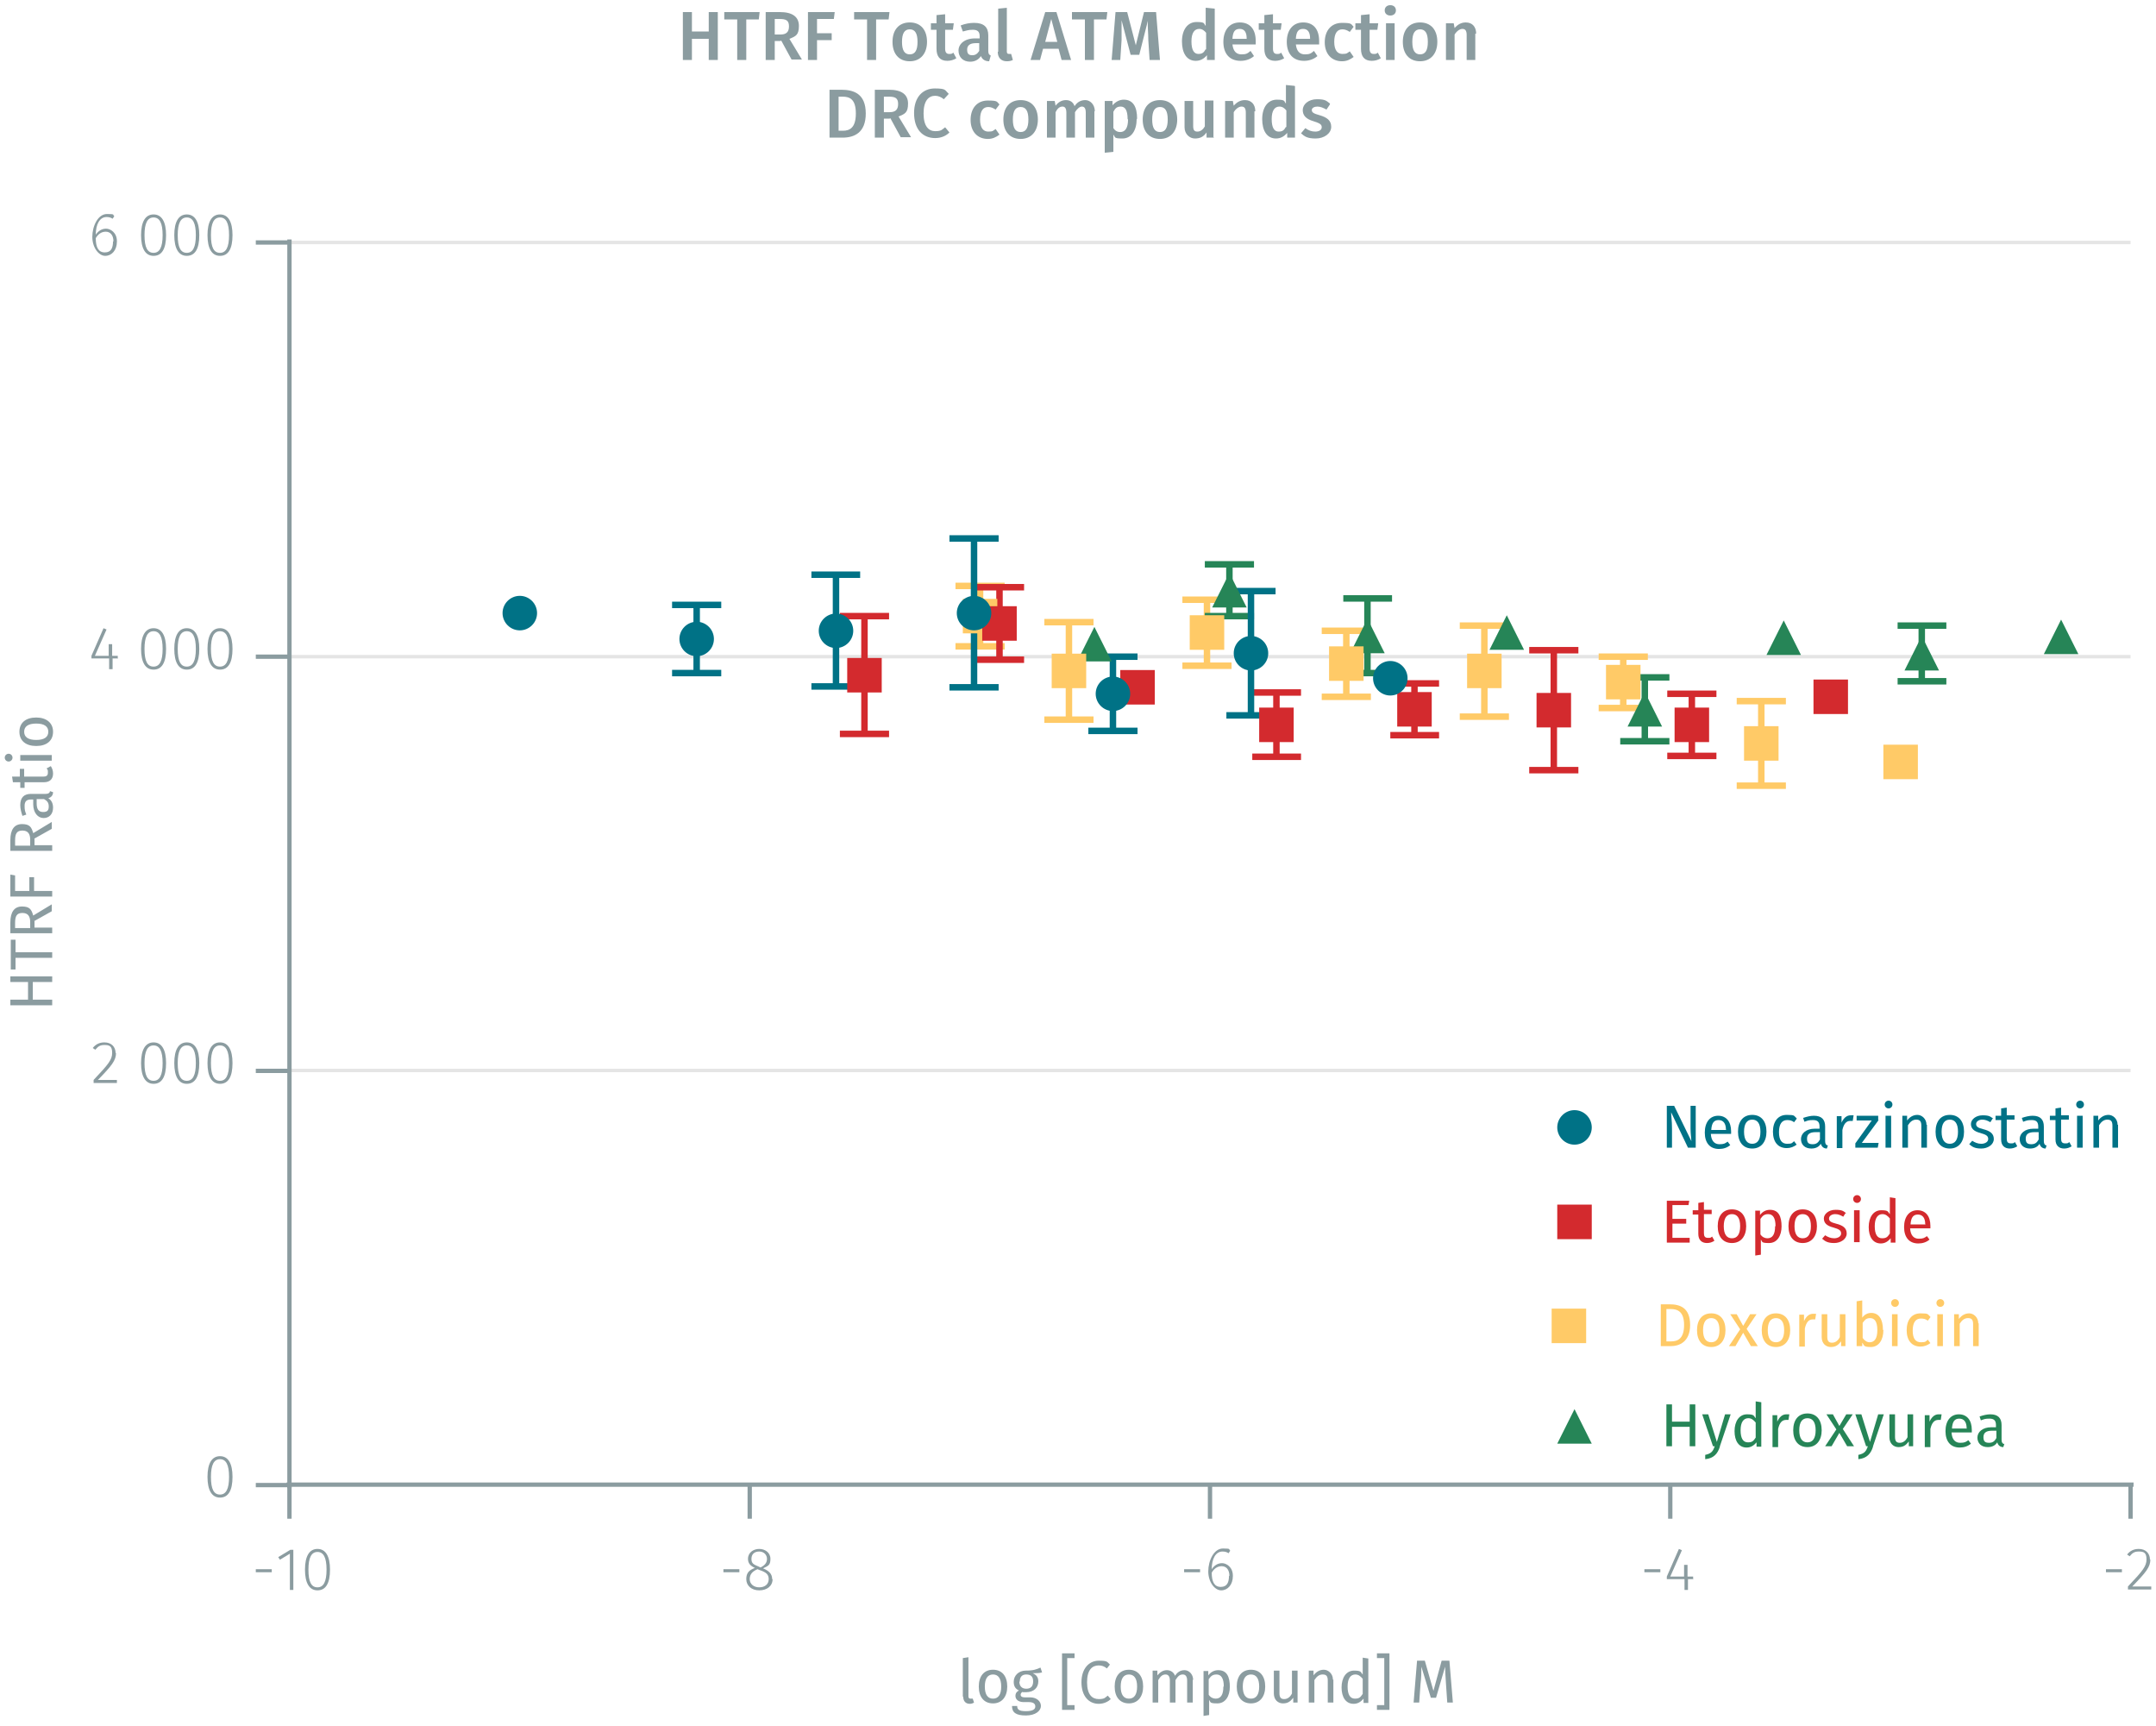<?xml version="1.0" encoding="UTF-8"?><svg id="Calque_1" xmlns="http://www.w3.org/2000/svg" xmlns:xlink="http://www.w3.org/1999/xlink" viewBox="0 0 499.8 400"><defs><symbol id="_-deep-blue-circle" viewBox="0 0 8 8"><path d="M8,4c0,2.2-1.8,4-4,4S0,6.2,0,4,1.8,0,4,0s4,1.8,4,4" fill="#007286" fill-rule="evenodd"/></symbol><symbol id="_0-dark-green-triangle" viewBox="0 0 8 8"><polyline points="4 0 8 8 0 8" fill="#268557" fill-rule="evenodd"/></symbol><symbol id="_-yellow-square" viewBox="0 0 8 8"><polyline points="0 0 0 8 8 8 8 0 0 0" fill="#ffca67" fill-rule="evenodd"/></symbol><symbol id="_-dark-red-square" viewBox="0 0 8 8"><polyline points="0 0 0 8 8 8 8 0 0 0" fill="#d32a2e" fill-rule="evenodd"/></symbol></defs><line x1="67.1" y1="248.1" x2="493.9" y2="248.1" fill="none" stroke="#e5e5e5" stroke-miterlimit="10" stroke-width=".8"/><line x1="67.1" y1="152.2" x2="493.9" y2="152.2" fill="none" stroke="#e5e5e5" stroke-miterlimit="10" stroke-width=".8"/><line x1="67.1" y1="56.2" x2="493.9" y2="56.2" fill="none" stroke="#e5e5e5" stroke-miterlimit="10" stroke-width=".8"/><g><path d="M59.3,363.7h3.7v.7h-3.7v-.7Z" fill="#8b9ca0"/><path d="M68,368.5h-.8v-8.4l-2.3,1.4-.4-.6,2.8-1.7h.7v9.3Z" fill="#8b9ca0"/><path d="M76.5,363.8c0,3.2-1,4.8-2.9,4.8s-2.9-1.7-2.9-4.8,1-4.8,2.9-4.8,2.9,1.7,2.9,4.8Zm-5,0c0,2.9,.7,4.1,2.1,4.1s2.1-1.3,2.1-4.1-.7-4.1-2.1-4.1-2.1,1.3-2.1,4.1Z" fill="#8b9ca0"/></g><g><path d="M167.7,363.7h3.7v.7h-3.7v-.7Z" fill="#8b9ca0"/><path d="M179.1,366c0,1.6-1.3,2.6-3.1,2.6s-3-1.1-3-2.6,.7-2.1,2-2.6c-1.1-.5-1.6-1.1-1.6-2.1,0-1.5,1.3-2.3,2.6-2.3s2.6,.8,2.6,2.3-.5,1.6-1.7,2.2c1.4,.6,2.1,1.3,2.1,2.5Zm-.9,0c0-1.1-.6-1.6-2.1-2.1l-.5-.2c-1.2,.5-1.8,1.2-1.8,2.3s.9,1.9,2.2,1.9,2.2-.7,2.2-1.9Zm-2.3-2.9l.4,.2c1-.5,1.5-1.1,1.5-2s-.7-1.7-1.8-1.7-1.8,.6-1.8,1.7,.5,1.3,1.7,1.8Z" fill="#8b9ca0"/></g><g><path d="M274.5,363.7h3.7v.7h-3.7v-.7Z" fill="#8b9ca0"/><path d="M285.8,365.3c0,2-1.2,3.3-2.7,3.3s-3-1.9-3-4.4,1.3-5.3,3.4-5.3,1.2,.2,1.7,.5l-.4,.6c-.4-.3-.9-.4-1.4-.4-1.6,0-2.5,1.7-2.5,4.1,.6-.9,1.4-1.4,2.4-1.4s2.5,.9,2.5,2.9Zm-.8,0c0-1.6-.8-2.3-1.8-2.3s-1.8,.6-2.3,1.5c0,2.1,.6,3.3,2.1,3.3s1.9-1.1,1.9-2.6Z" fill="#8b9ca0"/></g><g><path d="M381.2,363.7h3.7v.7h-3.7v-.7Z" fill="#8b9ca0"/><path d="M392.6,366h-1.3v2.5h-.8v-2.5h-4.1v-.6l2.8-6.4,.7,.3-2.7,6.1h3.2v-2.7h.8v2.7h1.3v.7Z" fill="#8b9ca0"/></g><g><path d="M488.2,363.7h3.7v.7h-3.7v-.7Z" fill="#8b9ca0"/><path d="M498.5,361.4c0,1.8-1,3-4.2,6.3h4.4v.7h-5.4v-.7c3.5-3.7,4.3-4.7,4.3-6.3s-.7-1.8-1.8-1.8-1.5,.4-2.1,1.1l-.6-.4c.7-.9,1.6-1.3,2.7-1.3,1.6,0,2.6,1,2.6,2.5Z" fill="#8b9ca0"/></g><path d="M493.9,344.1v7.9m-106.7-7.9v7.9m-106.7-7.9v7.9m-106.7-7.9v7.9m-106.7-7.9v7.9m-.7-7.9H494.6" fill="none" stroke="#8b9ca0" stroke-miterlimit="10"/><path d="M53.9,342.3c0,3.2-1,4.8-2.9,4.8s-2.9-1.7-2.9-4.8,1-4.8,2.9-4.8,2.9,1.7,2.9,4.8Zm-5,0c0,2.9,.7,4.1,2.1,4.1s2.1-1.3,2.1-4.1-.7-4.1-2.1-4.1-2.1,1.3-2.1,4.1Z" fill="#8b9ca0"/><g><path d="M26.9,244c0,1.8-1,3-4.2,6.3h4.4v.7h-5.4v-.7c3.5-3.7,4.3-4.7,4.3-6.3s-.7-1.8-1.8-1.8-1.5,.4-2.1,1.1l-.6-.4c.7-.9,1.6-1.3,2.7-1.3,1.6,0,2.6,1,2.6,2.5Z" fill="#8b9ca0"/><path d="M38.5,246.4c0,3.2-1,4.8-2.9,4.8s-2.9-1.7-2.9-4.8,1-4.8,2.9-4.8,2.9,1.7,2.9,4.8Zm-5,0c0,2.9,.7,4.1,2.1,4.1s2.1-1.3,2.1-4.1-.7-4.1-2.1-4.1-2.1,1.3-2.1,4.1Z" fill="#8b9ca0"/><path d="M46.2,246.4c0,3.2-1,4.8-2.9,4.8s-2.9-1.7-2.9-4.8,1-4.8,2.9-4.8,2.9,1.7,2.9,4.8Zm-5,0c0,2.9,.7,4.1,2.1,4.1s2.1-1.3,2.1-4.1-.7-4.1-2.1-4.1-2.1,1.3-2.1,4.1Z" fill="#8b9ca0"/><path d="M53.9,246.4c0,3.2-1,4.8-2.9,4.8s-2.9-1.7-2.9-4.8,1-4.8,2.9-4.8,2.9,1.7,2.9,4.8Zm-5,0c0,2.9,.7,4.1,2.1,4.1s2.1-1.3,2.1-4.1-.7-4.1-2.1-4.1-2.1,1.3-2.1,4.1Z" fill="#8b9ca0"/></g><g><path d="M27.4,152.6h-1.3v2.5h-.8v-2.5h-4.1v-.6l2.8-6.4,.7,.3-2.7,6.1h3.2v-2.7h.8v2.7h1.3v.7Z" fill="#8b9ca0"/><path d="M38.5,150.4c0,3.2-1,4.8-2.9,4.8s-2.9-1.7-2.9-4.8,1-4.8,2.9-4.8,2.9,1.7,2.9,4.8Zm-5,0c0,2.9,.7,4.1,2.1,4.1s2.1-1.3,2.1-4.1-.7-4.1-2.1-4.1-2.1,1.3-2.1,4.1Z" fill="#8b9ca0"/><path d="M46.2,150.4c0,3.2-1,4.8-2.9,4.8s-2.9-1.7-2.9-4.8,1-4.8,2.9-4.8,2.9,1.7,2.9,4.8Zm-5,0c0,2.9,.7,4.1,2.1,4.1s2.1-1.3,2.1-4.1-.7-4.1-2.1-4.1-2.1,1.3-2.1,4.1Z" fill="#8b9ca0"/><path d="M53.9,150.4c0,3.2-1,4.8-2.9,4.8s-2.9-1.7-2.9-4.8,1-4.8,2.9-4.8,2.9,1.7,2.9,4.8Zm-5,0c0,2.9,.7,4.1,2.1,4.1s2.1-1.3,2.1-4.1-.7-4.1-2.1-4.1-2.1,1.3-2.1,4.1Z" fill="#8b9ca0"/></g><g><path d="M27.1,56c0,2-1.2,3.3-2.7,3.3s-3-1.9-3-4.4,1.3-5.3,3.4-5.3,1.2,.2,1.7,.5l-.4,.6c-.4-.3-.9-.4-1.4-.4-1.6,0-2.5,1.7-2.5,4.1,.6-.9,1.4-1.4,2.4-1.4s2.5,.9,2.5,2.9Zm-.8,0c0-1.6-.8-2.3-1.8-2.3s-1.8,.6-2.3,1.5c0,2.1,.6,3.3,2.1,3.3s1.9-1.1,1.9-2.6Z" fill="#8b9ca0"/><path d="M38.5,54.5c0,3.2-1,4.8-2.9,4.8s-2.9-1.7-2.9-4.8,1-4.8,2.9-4.8,2.9,1.7,2.9,4.8Zm-5,0c0,2.9,.7,4.1,2.1,4.1s2.1-1.3,2.1-4.1-.7-4.1-2.1-4.1-2.1,1.3-2.1,4.1Z" fill="#8b9ca0"/><path d="M46.2,54.5c0,3.2-1,4.8-2.9,4.8s-2.9-1.7-2.9-4.8,1-4.8,2.9-4.8,2.9,1.7,2.9,4.8Zm-5,0c0,2.9,.7,4.1,2.1,4.1s2.1-1.3,2.1-4.1-.7-4.1-2.1-4.1-2.1,1.3-2.1,4.1Z" fill="#8b9ca0"/><path d="M53.9,54.5c0,3.2-1,4.8-2.9,4.8s-2.9-1.7-2.9-4.8,1-4.8,2.9-4.8,2.9,1.7,2.9,4.8Zm-5,0c0,2.9,.7,4.1,2.1,4.1s2.1-1.3,2.1-4.1-.7-4.1-2.1-4.1-2.1,1.3-2.1,4.1Z" fill="#8b9ca0"/></g><path d="M67.1,56.2h-7.8m7.8,96h-7.8m7.8,96h-7.8m7.8,96h-7.8m7.8,.7V55.5" fill="none" stroke="#8b9ca0" stroke-miterlimit="10"/><line x1="227.2" y1="135.8" x2="227.2" y2="142.8" fill="none" stroke="#ffca67" stroke-miterlimit="10" stroke-width="1.5"/><line x1="227.2" y1="142.8" x2="227.2" y2="149.8" fill="none" stroke="#ffca67" stroke-miterlimit="10" stroke-width="1.5"/><line x1="221.5" y1="135.8" x2="232.9" y2="135.8" fill="none" stroke="#ffca67" stroke-miterlimit="10" stroke-width="1.5"/><line x1="221.5" y1="149.8" x2="232.9" y2="149.8" fill="none" stroke="#ffca67" stroke-miterlimit="10" stroke-width="1.5"/><line x1="247.8" y1="144.2" x2="247.8" y2="155.5" fill="none" stroke="#ffca67" stroke-miterlimit="10" stroke-width="1.5"/><line x1="247.8" y1="155.5" x2="247.8" y2="166.8" fill="none" stroke="#ffca67" stroke-miterlimit="10" stroke-width="1.5"/><line x1="242.1" y1="144.2" x2="253.5" y2="144.2" fill="none" stroke="#ffca67" stroke-miterlimit="10" stroke-width="1.5"/><line x1="242.1" y1="166.8" x2="253.5" y2="166.8" fill="none" stroke="#ffca67" stroke-miterlimit="10" stroke-width="1.5"/><line x1="279.8" y1="139" x2="279.8" y2="146.6" fill="none" stroke="#ffca67" stroke-miterlimit="10" stroke-width="1.5"/><line x1="279.8" y1="146.6" x2="279.8" y2="154.3" fill="none" stroke="#ffca67" stroke-miterlimit="10" stroke-width="1.5"/><line x1="274.1" y1="139" x2="285.5" y2="139" fill="none" stroke="#ffca67" stroke-miterlimit="10" stroke-width="1.5"/><line x1="274.1" y1="154.3" x2="285.5" y2="154.3" fill="none" stroke="#ffca67" stroke-miterlimit="10" stroke-width="1.5"/><line x1="312.1" y1="146.2" x2="312.1" y2="153.8" fill="none" stroke="#ffca67" stroke-miterlimit="10" stroke-width="1.5"/><line x1="312.1" y1="153.8" x2="312.1" y2="161.5" fill="none" stroke="#ffca67" stroke-miterlimit="10" stroke-width="1.5"/><line x1="306.4" y1="146.2" x2="317.8" y2="146.2" fill="none" stroke="#ffca67" stroke-miterlimit="10" stroke-width="1.5"/><line x1="306.4" y1="161.5" x2="317.8" y2="161.5" fill="none" stroke="#ffca67" stroke-miterlimit="10" stroke-width="1.5"/><line x1="344.1" y1="145" x2="344.1" y2="155.5" fill="none" stroke="#ffca67" stroke-miterlimit="10" stroke-width="1.5"/><line x1="344.1" y1="155.5" x2="344.1" y2="166.1" fill="none" stroke="#ffca67" stroke-miterlimit="10" stroke-width="1.5"/><line x1="338.4" y1="145" x2="349.8" y2="145" fill="none" stroke="#ffca67" stroke-miterlimit="10" stroke-width="1.5"/><line x1="338.4" y1="166.1" x2="349.8" y2="166.1" fill="none" stroke="#ffca67" stroke-miterlimit="10" stroke-width="1.5"/><line x1="376.3" y1="152.2" x2="376.3" y2="158.1" fill="none" stroke="#ffca67" stroke-miterlimit="10" stroke-width="1.5"/><line x1="376.3" y1="158.1" x2="376.3" y2="164.1" fill="none" stroke="#ffca67" stroke-miterlimit="10" stroke-width="1.5"/><line x1="370.6" y1="152.2" x2="382" y2="152.2" fill="none" stroke="#ffca67" stroke-miterlimit="10" stroke-width="1.5"/><line x1="370.6" y1="164.1" x2="382" y2="164.1" fill="none" stroke="#ffca67" stroke-miterlimit="10" stroke-width="1.5"/><line x1="408.3" y1="162.5" x2="408.3" y2="172.3" fill="none" stroke="#ffca67" stroke-miterlimit="10" stroke-width="1.5"/><line x1="408.3" y1="172.3" x2="408.3" y2="182.1" fill="none" stroke="#ffca67" stroke-miterlimit="10" stroke-width="1.5"/><line x1="402.6" y1="162.5" x2="414" y2="162.5" fill="none" stroke="#ffca67" stroke-miterlimit="10" stroke-width="1.5"/><line x1="402.6" y1="182.1" x2="414" y2="182.1" fill="none" stroke="#ffca67" stroke-miterlimit="10" stroke-width="1.5"/><line x1="285" y1="130.8" x2="285" y2="136.8" fill="none" stroke="#268557" stroke-miterlimit="10" stroke-width="1.5"/><line x1="285" y1="136.8" x2="285" y2="142.8" fill="none" stroke="#268557" stroke-miterlimit="10" stroke-width="1.5"/><line x1="279.3" y1="130.8" x2="290.7" y2="130.8" fill="none" stroke="#268557" stroke-miterlimit="10" stroke-width="1.5"/><line x1="279.3" y1="142.8" x2="290.7" y2="142.8" fill="none" stroke="#268557" stroke-miterlimit="10" stroke-width="1.5"/><line x1="317" y1="138.7" x2="317" y2="147.4" fill="none" stroke="#268557" stroke-miterlimit="10" stroke-width="1.5"/><line x1="317" y1="147.4" x2="317" y2="156" fill="none" stroke="#268557" stroke-miterlimit="10" stroke-width="1.5"/><line x1="311.4" y1="138.7" x2="322.7" y2="138.7" fill="none" stroke="#268557" stroke-miterlimit="10" stroke-width="1.5"/><line x1="311.4" y1="156" x2="322.7" y2="156" fill="none" stroke="#268557" stroke-miterlimit="10" stroke-width="1.5"/><line x1="381.3" y1="157" x2="381.3" y2="164.4" fill="none" stroke="#268557" stroke-miterlimit="10" stroke-width="1.5"/><line x1="381.3" y1="164.4" x2="381.3" y2="171.8" fill="none" stroke="#268557" stroke-miterlimit="10" stroke-width="1.5"/><line x1="375.6" y1="157" x2="387" y2="157" fill="none" stroke="#268557" stroke-miterlimit="10" stroke-width="1.5"/><line x1="375.6" y1="171.8" x2="387" y2="171.8" fill="none" stroke="#268557" stroke-miterlimit="10" stroke-width="1.5"/><line x1="445.5" y1="145" x2="445.5" y2="151.4" fill="none" stroke="#268557" stroke-miterlimit="10" stroke-width="1.5"/><line x1="445.5" y1="151.4" x2="445.5" y2="157.9" fill="none" stroke="#268557" stroke-miterlimit="10" stroke-width="1.5"/><line x1="439.9" y1="145" x2="451.2" y2="145" fill="none" stroke="#268557" stroke-miterlimit="10" stroke-width="1.5"/><line x1="439.9" y1="157.9" x2="451.2" y2="157.9" fill="none" stroke="#268557" stroke-miterlimit="10" stroke-width="1.5"/><line x1="200.4" y1="142.8" x2="200.4" y2="156.5" fill="none" stroke="#d32a2e" stroke-miterlimit="10" stroke-width="1.5"/><line x1="200.4" y1="156.5" x2="200.4" y2="170.1" fill="none" stroke="#d32a2e" stroke-miterlimit="10" stroke-width="1.5"/><line x1="194.7" y1="142.8" x2="206.1" y2="142.8" fill="none" stroke="#d32a2e" stroke-miterlimit="10" stroke-width="1.5"/><line x1="194.7" y1="170.1" x2="206.1" y2="170.1" fill="none" stroke="#d32a2e" stroke-miterlimit="10" stroke-width="1.5"/><line x1="231.7" y1="136.1" x2="231.7" y2="144.5" fill="none" stroke="#d32a2e" stroke-miterlimit="10" stroke-width="1.5"/><line x1="231.7" y1="144.5" x2="231.7" y2="152.9" fill="none" stroke="#d32a2e" stroke-miterlimit="10" stroke-width="1.5"/><line x1="226" y1="136.1" x2="237.4" y2="136.1" fill="none" stroke="#d32a2e" stroke-miterlimit="10" stroke-width="1.5"/><line x1="226" y1="152.9" x2="237.4" y2="152.9" fill="none" stroke="#d32a2e" stroke-miterlimit="10" stroke-width="1.5"/><line x1="295.9" y1="160.5" x2="295.9" y2="168" fill="none" stroke="#d32a2e" stroke-miterlimit="10" stroke-width="1.5"/><line x1="295.9" y1="168" x2="295.9" y2="175.4" fill="none" stroke="#d32a2e" stroke-miterlimit="10" stroke-width="1.5"/><line x1="290.3" y1="160.5" x2="301.6" y2="160.5" fill="none" stroke="#d32a2e" stroke-miterlimit="10" stroke-width="1.5"/><line x1="290.3" y1="175.4" x2="301.6" y2="175.4" fill="none" stroke="#d32a2e" stroke-miterlimit="10" stroke-width="1.5"/><line x1="327.9" y1="158.4" x2="327.9" y2="164.4" fill="none" stroke="#d32a2e" stroke-miterlimit="10" stroke-width="1.5"/><line x1="327.9" y1="164.4" x2="327.9" y2="170.4" fill="none" stroke="#d32a2e" stroke-miterlimit="10" stroke-width="1.5"/><line x1="322.3" y1="158.4" x2="333.6" y2="158.4" fill="none" stroke="#d32a2e" stroke-miterlimit="10" stroke-width="1.5"/><line x1="322.3" y1="170.4" x2="333.6" y2="170.4" fill="none" stroke="#d32a2e" stroke-miterlimit="10" stroke-width="1.5"/><line x1="360.2" y1="150.7" x2="360.2" y2="164.6" fill="none" stroke="#d32a2e" stroke-miterlimit="10" stroke-width="1.5"/><line x1="360.2" y1="164.6" x2="360.2" y2="178.5" fill="none" stroke="#d32a2e" stroke-miterlimit="10" stroke-width="1.5"/><line x1="354.5" y1="150.7" x2="365.9" y2="150.7" fill="none" stroke="#d32a2e" stroke-miterlimit="10" stroke-width="1.5"/><line x1="354.5" y1="178.5" x2="365.9" y2="178.5" fill="none" stroke="#d32a2e" stroke-miterlimit="10" stroke-width="1.5"/><line x1="392.2" y1="160.8" x2="392.2" y2="168" fill="none" stroke="#d32a2e" stroke-miterlimit="10" stroke-width="1.5"/><line x1="392.2" y1="168" x2="392.2" y2="175.2" fill="none" stroke="#d32a2e" stroke-miterlimit="10" stroke-width="1.5"/><line x1="386.5" y1="160.8" x2="397.9" y2="160.8" fill="none" stroke="#d32a2e" stroke-miterlimit="10" stroke-width="1.5"/><line x1="386.5" y1="175.2" x2="397.9" y2="175.2" fill="none" stroke="#d32a2e" stroke-miterlimit="10" stroke-width="1.5"/><line x1="161.5" y1="140.2" x2="161.5" y2="148.1" fill="none" stroke="#007286" stroke-miterlimit="10" stroke-width="1.5"/><line x1="161.5" y1="148.1" x2="161.5" y2="156" fill="none" stroke="#007286" stroke-miterlimit="10" stroke-width="1.5"/><line x1="155.8" y1="140.2" x2="167.2" y2="140.2" fill="none" stroke="#007286" stroke-miterlimit="10" stroke-width="1.5"/><line x1="155.8" y1="156" x2="167.2" y2="156" fill="none" stroke="#007286" stroke-miterlimit="10" stroke-width="1.5"/><line x1="193.8" y1="133.2" x2="193.8" y2="146.2" fill="none" stroke="#007286" stroke-miterlimit="10" stroke-width="1.5"/><line x1="193.8" y1="146.2" x2="193.8" y2="159.1" fill="none" stroke="#007286" stroke-miterlimit="10" stroke-width="1.5"/><line x1="188.1" y1="133.2" x2="199.4" y2="133.2" fill="none" stroke="#007286" stroke-miterlimit="10" stroke-width="1.5"/><line x1="188.1" y1="159.1" x2="199.4" y2="159.1" fill="none" stroke="#007286" stroke-miterlimit="10" stroke-width="1.5"/><line x1="225.8" y1="124.8" x2="225.8" y2="142.1" fill="none" stroke="#007286" stroke-miterlimit="10" stroke-width="1.5"/><line x1="225.8" y1="142.1" x2="225.8" y2="159.3" fill="none" stroke="#007286" stroke-miterlimit="10" stroke-width="1.5"/><line x1="220.1" y1="124.8" x2="231.5" y2="124.8" fill="none" stroke="#007286" stroke-miterlimit="10" stroke-width="1.5"/><line x1="220.1" y1="159.3" x2="231.5" y2="159.3" fill="none" stroke="#007286" stroke-miterlimit="10" stroke-width="1.5"/><line x1="258" y1="152.2" x2="258" y2="160.8" fill="none" stroke="#007286" stroke-miterlimit="10" stroke-width="1.5"/><line x1="258" y1="160.8" x2="258" y2="169.4" fill="none" stroke="#007286" stroke-miterlimit="10" stroke-width="1.5"/><line x1="252.3" y1="152.2" x2="263.7" y2="152.2" fill="none" stroke="#007286" stroke-miterlimit="10" stroke-width="1.5"/><line x1="252.3" y1="169.4" x2="263.7" y2="169.4" fill="none" stroke="#007286" stroke-miterlimit="10" stroke-width="1.5"/><line x1="290" y1="137" x2="290" y2="151.4" fill="none" stroke="#007286" stroke-miterlimit="10" stroke-width="1.5"/><line x1="290" y1="151.4" x2="290" y2="165.8" fill="none" stroke="#007286" stroke-miterlimit="10" stroke-width="1.5"/><line x1="284.3" y1="137" x2="295.7" y2="137" fill="none" stroke="#007286" stroke-miterlimit="10" stroke-width="1.5"/><line x1="284.3" y1="165.8" x2="295.7" y2="165.8" fill="none" stroke="#007286" stroke-miterlimit="10" stroke-width="1.5"/><g><path d="M164.3,9h-3.9v4.9h-2.1V2.8h2.1V7.3h3.9V2.8h2.1V13.9h-2.1v-4.9Z" fill="#8b9ca0"/><path d="M175.9,4.5h-2.9V13.9h-2.1V4.5h-3v-1.7h8.2l-.2,1.7Z" fill="#8b9ca0"/><path d="M180.9,9.5h-1.3v4.4h-2.1V2.8h3.3c2.9,0,4.4,1.1,4.4,3.2s-.7,2.4-2.2,3l2.9,4.8h-2.4l-2.4-4.4Zm-1.3-1.5h1.3c1.3,0,2-.5,2-1.9s-.7-1.7-2.2-1.7h-1.1v3.6Z" fill="#8b9ca0"/><path d="M187.2,2.8h6.3l-.2,1.6h-3.9v3.3h3.4v1.6h-3.4v4.6h-2.1V2.8Z" fill="#8b9ca0"/><path d="M206,4.5h-2.9V13.9h-2.1V4.5h-3v-1.7h8.2l-.2,1.7Z" fill="#8b9ca0"/><path d="M214.9,9.7c0,2.7-1.5,4.5-4,4.5s-4-1.7-4-4.5,1.5-4.5,4-4.5,4,1.7,4,4.5Zm-5.8,0c0,2,.6,2.9,1.8,2.9s1.8-.9,1.8-2.9-.6-2.9-1.8-2.9-1.8,.9-1.8,2.9Z" fill="#8b9ca0"/><path d="M221.7,13.5c-.6,.4-1.4,.6-2.1,.6-1.7,0-2.5-1-2.5-2.8V6.9h-1.3v-1.5h1.3v-1.9l2-.2v2.1h2l-.2,1.5h-1.8v4.4c0,.8,.3,1.2,.9,1.2s.6,0,1-.3l.7,1.3Z" fill="#8b9ca0"/><path d="M229.7,12.8l-.4,1.4c-.9,0-1.6-.4-1.9-1.2-.6,.9-1.5,1.3-2.5,1.3-1.7,0-2.7-1.1-2.7-2.6s1.4-2.8,3.8-2.8h1.1v-.5c0-1.1-.5-1.5-1.6-1.5s-1.4,.2-2.3,.4l-.5-1.4c1-.4,2.1-.6,3.1-.6,2.3,0,3.3,1,3.3,2.9v3.6c0,.7,.2,.9,.6,1.1Zm-2.7-1.1v-1.7h-.8c-1.3,0-2,.5-2,1.5s.4,1.3,1.2,1.3,1.2-.4,1.6-1Z" fill="#8b9ca0"/><path d="M231.4,12V2l2-.2V11.9c0,.4,.1,.6,.5,.6s.3,0,.5,0l.4,1.4c-.4,.2-.8,.3-1.4,.3-1.3,0-2.1-.8-2.1-2.2Z" fill="#8b9ca0"/><path d="M245.5,11.3h-3.7l-.7,2.6h-2.2l3.4-11.1h2.6l3.4,11.1h-2.2l-.7-2.6Zm-.4-1.6l-1.4-5.3-1.4,5.3h2.8Z" fill="#8b9ca0"/><path d="M256.5,4.5h-2.9V13.9h-2.1V4.5h-3v-1.7h8.2l-.2,1.7Z" fill="#8b9ca0"/><path d="M268.6,13.9h-2.1l-.3-4.6c0-1.6-.2-3.3-.1-4.5l-2,7.9h-2l-2.1-8c0,1.5,0,3,0,4.6l-.3,4.6h-2l.9-11.1h2.7l2,7.7,1.9-7.7h2.8l.9,11.1Z" fill="#8b9ca0"/><path d="M281.6,2V13.9h-1.8v-1.1c-.7,.8-1.5,1.3-2.6,1.3-2.1,0-3.2-1.8-3.2-4.5s1.3-4.5,3.4-4.5,1.6,.4,2.1,.9V1.8l2,.2Zm-2,9.5v-3.9c-.4-.5-.9-.9-1.6-.9-1.1,0-1.8,.9-1.8,2.9s.6,2.9,1.6,2.9,1.3-.4,1.7-1.1Z" fill="#8b9ca0"/><path d="M291,10.3h-5.3c.2,1.7,1,2.3,2.1,2.3s1.4-.2,2.1-.8l.8,1.2c-.8,.7-1.9,1.1-3.1,1.1-2.6,0-4-1.7-4-4.4s1.4-4.5,3.8-4.5,3.7,1.6,3.7,4.3,0,.6,0,.8Zm-2-1.4c0-1.4-.5-2.2-1.6-2.2s-1.6,.6-1.7,2.3h3.3Z" fill="#8b9ca0"/><path d="M297.7,13.5c-.6,.4-1.4,.6-2.1,.6-1.7,0-2.5-1-2.5-2.8V6.9h-1.3v-1.5h1.3v-1.9l2-.2v2.1h2l-.2,1.5h-1.8v4.4c0,.8,.3,1.2,.9,1.2s.6,0,1-.3l.7,1.3Z" fill="#8b9ca0"/><path d="M305.7,10.3h-5.3c.2,1.7,1,2.3,2.1,2.3s1.4-.2,2.1-.8l.8,1.2c-.8,.7-1.9,1.1-3.1,1.1-2.6,0-4-1.7-4-4.4s1.4-4.5,3.8-4.5,3.7,1.6,3.7,4.3,0,.6,0,.8Zm-2-1.4c0-1.4-.5-2.2-1.6-2.2s-1.6,.6-1.7,2.3h3.3Z" fill="#8b9ca0"/><path d="M313.8,6.2l-.9,1.2c-.6-.4-1.1-.6-1.7-.6-1.2,0-1.9,.9-1.9,2.9s.8,2.8,1.9,2.8,1.1-.2,1.7-.6l.9,1.3c-.8,.6-1.6,1-2.7,1-2.4,0-4-1.7-4-4.4s1.5-4.5,4-4.5,2,.3,2.8,1Z" fill="#8b9ca0"/><path d="M320.1,13.5c-.6,.4-1.4,.6-2.1,.6-1.7,0-2.5-1-2.5-2.8V6.9h-1.3v-1.5h1.3v-1.9l2-.2v2.1h2l-.2,1.5h-1.8v4.4c0,.8,.3,1.2,.9,1.2s.6,0,1-.3l.7,1.3Z" fill="#8b9ca0"/><path d="M323.6,2.4c0,.7-.5,1.2-1.3,1.2s-1.3-.5-1.3-1.2,.5-1.2,1.3-1.2,1.3,.5,1.3,1.2Zm-.3,11.5h-2V5.4h2V13.9Z" fill="#8b9ca0"/><path d="M333.2,9.7c0,2.7-1.5,4.5-4,4.5s-4-1.7-4-4.5,1.5-4.5,4-4.5,4,1.7,4,4.5Zm-5.8,0c0,2,.6,2.9,1.8,2.9s1.8-.9,1.8-2.9-.6-2.9-1.8-2.9-1.8,.9-1.8,2.9Z" fill="#8b9ca0"/><path d="M342,7.8v6.1h-2v-5.8c0-1.1-.4-1.4-1-1.4s-1.3,.5-1.8,1.3v5.9h-2V5.4h1.8l.2,1.1c.7-.8,1.5-1.3,2.6-1.3,1.5,0,2.4,1,2.4,2.6Z" fill="#8b9ca0"/><path d="M200.7,26.3c0,4.5-2.7,5.6-5.4,5.6h-3v-11.1h2.7c2.9,0,5.7,.9,5.7,5.5Zm-6.3-3.9v7.9h1c1.6,0,3-.7,3-4s-1.4-3.9-3.1-3.9h-1Z" fill="#8b9ca0"/><path d="M206.2,27.5h-1.3v4.4h-2.1v-11.1h3.3c2.9,0,4.4,1.1,4.4,3.2s-.7,2.4-2.2,3l2.9,4.8h-2.4l-2.4-4.4Zm-1.3-1.5h1.3c1.3,0,2-.5,2-1.9s-.7-1.7-2.2-1.7h-1.1v3.6Z" fill="#8b9ca0"/><path d="M219.9,21.8l-1.1,1.2c-.6-.5-1.3-.8-2-.8-1.5,0-2.7,1.1-2.7,4.1s1.2,4.1,2.7,4.1,1.6-.4,2.3-.9l1,1.2c-.7,.7-1.8,1.3-3.3,1.3-2.9,0-4.9-2-4.9-5.8s2.1-5.7,4.8-5.7,2.3,.4,3.2,1.2Z" fill="#8b9ca0"/><path d="M231.7,24.2l-.9,1.2c-.6-.4-1.1-.6-1.7-.6-1.2,0-1.9,.9-1.9,2.9s.8,2.8,1.9,2.8,1.1-.2,1.7-.6l.9,1.3c-.8,.6-1.6,1-2.7,1-2.4,0-4-1.7-4-4.4s1.5-4.5,4-4.5,2,.3,2.8,1Z" fill="#8b9ca0"/><path d="M240.6,27.7c0,2.7-1.5,4.5-4,4.5s-4-1.7-4-4.5,1.5-4.5,4-4.5,4,1.7,4,4.5Zm-5.8,0c0,2,.6,2.9,1.8,2.9s1.8-.9,1.8-2.9-.6-2.9-1.8-2.9-1.8,.9-1.8,2.9Z" fill="#8b9ca0"/><path d="M253.7,25.8v6.1h-2v-5.8c0-1.1-.4-1.4-.9-1.4s-1.1,.5-1.6,1.3v5.9h-2v-5.8c0-1.1-.4-1.4-.9-1.4-.7,0-1.2,.5-1.6,1.3v5.9h-2v-8.5h1.8l.2,1.1c.6-.8,1.4-1.3,2.4-1.3s1.7,.5,2,1.4c.6-.9,1.4-1.4,2.5-1.4s2.2,1,2.2,2.6Z" fill="#8b9ca0"/><path d="M263.5,27.6c0,2.6-1.2,4.5-3.3,4.5s-1.6-.3-2.1-.9v4l-2,.2v-12h1.8v1c.8-.9,1.7-1.3,2.6-1.3,2.2,0,3.1,1.7,3.1,4.4Zm-2.1,0c0-2.1-.6-2.9-1.6-2.9s-1.3,.5-1.7,1.2v3.8c.4,.6,.9,.9,1.6,.9,1.1,0,1.8-.9,1.8-2.9Z" fill="#8b9ca0"/><path d="M272.9,27.7c0,2.7-1.5,4.5-4,4.5s-4-1.7-4-4.5,1.5-4.5,4-4.5,4,1.7,4,4.5Zm-5.8,0c0,2,.6,2.9,1.8,2.9s1.8-.9,1.8-2.9-.6-2.9-1.8-2.9-1.8,.9-1.8,2.9Z" fill="#8b9ca0"/><path d="M281.5,31.9h-1.8v-1.2c-.7,1-1.5,1.4-2.7,1.4s-2.4-1-2.4-2.6v-6.1h2v5.8c0,1,.3,1.3,1,1.3s1.3-.5,1.7-1.2v-6h2v8.5Z" fill="#8b9ca0"/><path d="M290.8,25.8v6.1h-2v-5.8c0-1.1-.4-1.4-1-1.4s-1.3,.5-1.8,1.3v5.9h-2v-8.5h1.8l.2,1.1c.7-.8,1.5-1.3,2.6-1.3,1.5,0,2.4,1,2.4,2.6Z" fill="#8b9ca0"/><path d="M300.2,20v11.9h-1.8v-1.1c-.7,.8-1.5,1.3-2.6,1.3-2.1,0-3.2-1.8-3.2-4.5s1.3-4.5,3.4-4.5,1.6,.4,2.1,.9v-4.3l2,.2Zm-2,9.5v-3.9c-.4-.5-.9-.9-1.6-.9-1.1,0-1.8,.9-1.8,2.9s.6,2.9,1.6,2.9,1.3-.4,1.7-1.1Z" fill="#8b9ca0"/><path d="M308.3,24.2l-.8,1.2c-.7-.4-1.4-.7-2.1-.7s-1.3,.3-1.3,.8,.3,.8,1.8,1.2c1.7,.5,2.7,1.2,2.7,2.7s-1.6,2.7-3.6,2.7-2.6-.5-3.4-1.2l1-1.2c.7,.5,1.4,.8,2.3,.8s1.5-.4,1.5-1-.3-.9-1.9-1.4c-1.7-.5-2.5-1.3-2.5-2.6s1.3-2.5,3.3-2.5,2.2,.4,3,1Z" fill="#8b9ca0"/></g><g><path d="M223.2,393.2v-8.9l1.3-.2v9c0,.4,.1,.6,.5,.6s.3,0,.5,0l.3,.9c-.3,.2-.6,.3-1,.3-.9,0-1.5-.6-1.5-1.6Z" fill="#8b9ca0"/><path d="M233.5,390.9c0,2.3-1.2,3.9-3.3,3.9s-3.3-1.5-3.3-3.9,1.2-3.9,3.3-3.9,3.3,1.5,3.3,3.9Zm-5.2,0c0,1.9,.7,2.8,1.9,2.8s1.9-.9,1.9-2.8-.7-2.8-1.9-2.8-1.9,.9-1.9,2.8Z" fill="#8b9ca0"/><path d="M241.6,387.6c-.6,.2-1.3,.2-2.2,.2,.9,.4,1.3,1,1.3,1.9,0,1.5-1.1,2.5-2.8,2.5s-.6,0-.9-.1c-.2,.2-.4,.4-.4,.7s.2,.6,1,.6h1.2c1.5,0,2.5,.9,2.5,2s-1.2,2.2-3.5,2.2-3.2-.7-3.2-2.2h1.2c0,.8,.4,1.2,2,1.2s2.2-.4,2.2-1.1-.6-1-1.5-1h-1.2c-1.3,0-1.9-.7-1.9-1.4s.3-1,.8-1.3c-.9-.4-1.2-1.1-1.2-2,0-1.5,1.2-2.6,2.8-2.6,1.8,0,2.5-.3,3.4-.7l.4,1.2Zm-5.3,2.1c0,1,.5,1.7,1.6,1.7s1.6-.6,1.6-1.7-.5-1.6-1.6-1.6-1.5,.7-1.5,1.7Z" fill="#8b9ca0"/><path d="M249.1,384.3h-1.7v10.9h1.7v1.1h-2.9v-13.1h2.9v1.1Z" fill="#8b9ca0"/><path d="M257.3,385.8l-.7,.9c-.6-.5-1.2-.7-1.9-.7-1.5,0-2.7,1-2.7,3.9s1.2,3.9,2.7,3.9,1.5-.4,2.1-.8l.7,.8c-.5,.5-1.5,1.1-2.8,1.1-2.3,0-4-1.8-4-5s1.8-5,4-5,1.9,.3,2.7,1Z" fill="#8b9ca0"/><path d="M265,390.9c0,2.3-1.2,3.9-3.3,3.9s-3.3-1.5-3.3-3.9,1.2-3.9,3.3-3.9,3.3,1.5,3.3,3.9Zm-5.2,0c0,1.9,.7,2.8,1.9,2.8s1.9-.9,1.9-2.8-.7-2.8-1.9-2.8-1.9,.9-1.9,2.8Z" fill="#8b9ca0"/><path d="M276.5,389.3v5.3h-1.3v-5.1c0-1.1-.5-1.4-1-1.4-.8,0-1.2,.5-1.7,1.3v5.2h-1.3v-5.1c0-1.1-.5-1.4-1-1.4-.8,0-1.2,.5-1.7,1.3v5.2h-1.3v-7.4h1.1v1.1c.6-.7,1.3-1.2,2.2-1.2s1.6,.5,1.9,1.3c.5-.8,1.2-1.3,2.2-1.3s2,.9,2,2.3Z" fill="#8b9ca0"/><path d="M285.1,390.9c0,2.2-1,3.9-2.9,3.9s-1.5-.3-1.9-.8v3.5l-1.3,.2v-10.4h1.1v1c.6-.8,1.4-1.2,2.3-1.2,2,0,2.7,1.5,2.7,3.9Zm-1.4,0c0-1.9-.6-2.8-1.7-2.8s-1.4,.6-1.8,1.1v3.6c.4,.6,1,.9,1.6,.9,1.2,0,1.8-.9,1.8-2.8Z" fill="#8b9ca0"/><path d="M293.3,390.9c0,2.3-1.2,3.9-3.3,3.9s-3.3-1.5-3.3-3.9,1.2-3.9,3.3-3.9,3.3,1.5,3.3,3.9Zm-5.2,0c0,1.9,.7,2.8,1.9,2.8s1.9-.9,1.9-2.8-.7-2.8-1.9-2.8-1.9,.9-1.9,2.8Z" fill="#8b9ca0"/><path d="M300.9,394.6h-1.1v-1.1c-.7,.9-1.3,1.3-2.4,1.3s-2.1-.8-2.1-2.3v-5.3h1.3v5.2c0,1,.3,1.4,1.1,1.4s1.4-.5,1.8-1.3v-5.3h1.3v7.4Z" fill="#8b9ca0"/><path d="M309.1,389.3v5.3h-1.3v-5.1c0-1.1-.4-1.4-1.2-1.4s-1.4,.5-1.9,1.3v5.2h-1.3v-7.4h1.1v1.1c.6-.8,1.4-1.3,2.4-1.3s2.1,.9,2.1,2.3Z" fill="#8b9ca0"/><path d="M317.2,384.3v10.4h-1.1v-1c-.6,.7-1.3,1.2-2.3,1.2-1.8,0-2.8-1.5-2.8-3.8s1.1-3.9,2.9-3.9,1.5,.4,2,.9v-3.9l1.3,.2Zm-1.3,8.4v-3.6c-.5-.6-1-1-1.7-1-1.1,0-1.8,.9-1.8,2.8s.6,2.8,1.7,2.8,1.3-.4,1.8-1.1Z" fill="#8b9ca0"/><path d="M322.1,396.3h-2.9v-1.1h1.7v-10.9h-1.7v-1.1h2.9v13.1Z" fill="#8b9ca0"/><path d="M336.8,394.6h-1.3l-.3-4.4c-.1-1.5-.2-3.1-.2-3.9l-2.1,7.2h-1.2l-2.2-7.2c0,1.1,0,2.6-.2,4l-.3,4.3h-1.3l.8-9.7h1.8l2,7,1.9-7h1.8l.8,9.7Z" fill="#8b9ca0"/></g><g><path d="M7.6,227.6v4.1h4.5v1.3H2.4v-1.3H6.5v-4.1H2.4v-1.3H12.1v1.3H7.6Z" fill="#8b9ca0"/><path d="M3.6,218v2.7H12.1v1.3H3.6v2.7h-1.1v-6.9h1.1Z" fill="#8b9ca0"/><path d="M8,213.5v1.5h4.1v1.3H2.4v-2.5c0-2.4,.9-3.7,2.7-3.7s2.2,.7,2.6,2.1l4.3-2.6v1.6l-4.1,2.3Zm-1,.2c0-1.3-.5-2.1-1.8-2.1s-1.7,.7-1.7,2.3v1.2h3.5v-1.3Z" fill="#8b9ca0"/><path d="M2.4,207.8v-5.1l1.1,.2v3.6h3.3v-3.2h1.1v3.2h4.2v1.3H2.4Z" fill="#8b9ca0"/><path d="M8,194.4v1.5h4.1v1.3H2.4v-2.5c0-2.4,.9-3.7,2.7-3.7s2.2,.7,2.6,2.1l4.3-2.6v1.6l-4.1,2.3Zm-1,.2c0-1.3-.5-2.1-1.8-2.1s-1.7,.7-1.7,2.3v1.2h3.5v-1.3Z" fill="#8b9ca0"/><path d="M11.4,183.3l.9,.3c0,.7-.4,1.2-1.1,1.4,.8,.5,1.1,1.3,1.1,2.2,0,1.5-.9,2.4-2.2,2.4s-2.4-1.2-2.4-3.2v-1.1h-.5c-1.1,0-1.5,.5-1.5,1.5s.1,1.2,.4,2l-.9,.3c-.3-.9-.5-1.7-.5-2.5,0-1.8,.9-2.6,2.5-2.6h3.4c.6,0,.9-.2,1-.6Zm-1.2,1.9h-1.7v1c0,1.4,.5,2,1.5,2s1.3-.4,1.3-1.3-.4-1.3-1.1-1.7Z" fill="#8b9ca0"/><path d="M11.8,177.6c.3,.5,.5,1,.5,1.7,0,1.2-.7,2-2.1,2H5.7v1.3h-1v-1.3h-1.7l-.2-1.3h1.8v-1.8h1v1.8h4.4c.7,0,1.1-.2,1.1-.9s0-.6-.3-1l.9-.5Z" fill="#8b9ca0"/><path d="M2,174.7c.5,0,.9,.4,.9,.9s-.4,.9-.9,.9-.9-.4-.9-.9,.4-.9,.9-.9Zm10,.3v1.3H4.7v-1.3h7.4Z" fill="#8b9ca0"/><path d="M8.4,166.3c2.3,0,3.9,1.2,3.9,3.3s-1.5,3.3-3.9,3.3-3.9-1.2-3.9-3.3,1.5-3.3,3.9-3.3Zm0,5.2c1.9,0,2.8-.7,2.8-1.9s-.9-1.9-2.8-1.9-2.8,.7-2.8,1.9,.9,1.9,2.8,1.9Z" fill="#8b9ca0"/></g><g><path d="M393.1,266h-1.8l-3.9-8.2c0,.8,.2,2,.2,3.8v4.4h-1.2v-9.7h1.7l4,8.2c0-.2-.2-1.8-.2-2.9v-5.3h1.2v9.7Z" fill="#007286"/><path d="M401.3,262.8h-4.7c.1,1.7,.9,2.4,2,2.4s1.3-.2,1.9-.6l.6,.8c-.7,.6-1.6,.9-2.6,.9-2.1,0-3.3-1.4-3.3-3.8s1.2-3.9,3.1-3.9,3,1.4,3,3.6,0,.5,0,.7Zm-1.2-1c0-1.4-.6-2.2-1.7-2.2s-1.6,.7-1.7,2.3h3.5Z" fill="#007286"/><path d="M409.5,262.3c0,2.3-1.2,3.9-3.3,3.9s-3.3-1.5-3.3-3.9,1.2-3.9,3.3-3.9,3.3,1.5,3.3,3.9Zm-5.2,0c0,1.9,.7,2.8,1.9,2.8s1.9-.9,1.9-2.8-.7-2.8-1.9-2.8-1.9,.9-1.9,2.8Z" fill="#007286"/><path d="M416.5,259.3l-.6,.8c-.5-.4-1-.5-1.6-.5-1.2,0-1.9,.9-1.9,2.8s.7,2.7,1.9,2.7,1.1-.2,1.6-.6l.6,.8c-.7,.5-1.4,.8-2.3,.8-2,0-3.2-1.4-3.2-3.8s1.2-3.9,3.2-3.9,1.6,.2,2.3,.8Z" fill="#007286"/><path d="M423.8,265.3l-.3,.9c-.7,0-1.2-.4-1.4-1.1-.5,.8-1.3,1.1-2.2,1.1-1.5,0-2.4-.9-2.4-2.2s1.2-2.4,3.2-2.4h1.1v-.5c0-1.1-.5-1.5-1.5-1.5s-1.2,.1-2,.4l-.3-.9c.9-.3,1.7-.5,2.5-.5,1.8,0,2.6,.9,2.6,2.5v3.4c0,.6,.2,.9,.6,1Zm-1.9-1.2v-1.7h-1c-1.4,0-2,.5-2,1.5s.4,1.3,1.3,1.3,1.3-.4,1.7-1.1Z" fill="#007286"/><path d="M429.7,258.5l-.2,1.3c-.2,0-.4,0-.6,0-.9,0-1.5,.7-1.8,2.1v4.2h-1.3v-7.4h1.1v1.5c.5-1.1,1.2-1.7,2.1-1.7s.5,0,.7,0Z" fill="#007286"/><path d="M435.5,259.6l-3.9,5.3h3.9l-.2,1.1h-5.2v-1l3.8-5.3h-3.5v-1.1h5v1Z" fill="#007286"/><path d="M438.7,256c0,.5-.4,.9-.9,.9s-.9-.4-.9-.9,.4-.9,.9-.9,.9,.4,.9,.9Zm-.3,10h-1.3v-7.4h1.3v7.4Z" fill="#007286"/><path d="M446.7,260.7v5.3h-1.3v-5.1c0-1.1-.4-1.4-1.2-1.4s-1.4,.5-1.9,1.3v5.2h-1.3v-7.4h1.1v1.1c.6-.8,1.4-1.3,2.4-1.3s2.1,.9,2.1,2.3Z" fill="#007286"/><path d="M455.3,262.3c0,2.3-1.2,3.9-3.3,3.9s-3.3-1.5-3.3-3.9,1.2-3.9,3.3-3.9,3.3,1.5,3.3,3.9Zm-5.2,0c0,1.9,.7,2.8,1.9,2.8s1.9-.9,1.9-2.8-.7-2.8-1.9-2.8-1.9,.9-1.9,2.8Z" fill="#007286"/><path d="M461.9,259.3l-.5,.8c-.7-.4-1.2-.6-1.9-.6s-1.4,.4-1.4,1,.4,.9,1.6,1.2c1.6,.4,2.5,1,2.5,2.3s-1.4,2.2-2.9,2.2-2.1-.4-2.8-1l.7-.8c.6,.4,1.3,.7,2.1,.7s1.6-.4,1.6-1.1-.4-1-1.8-1.4c-1.6-.4-2.2-1.1-2.2-2.1s1.1-2,2.7-2,1.8,.3,2.5,.8Z" fill="#007286"/><path d="M467.6,265.7c-.5,.3-1,.5-1.7,.5-1.2,0-2-.7-2-2.1v-4.5h-1.3v-1h1.3v-1.7l1.3-.2v1.8h1.8v1h-1.8v4.4c0,.7,.2,1.1,.9,1.1s.6,0,1-.3l.5,.9Z" fill="#007286"/><path d="M474.5,265.3l-.3,.9c-.7,0-1.2-.4-1.4-1.1-.5,.8-1.3,1.1-2.2,1.1-1.5,0-2.4-.9-2.4-2.2s1.2-2.4,3.2-2.4h1.1v-.5c0-1.1-.5-1.5-1.5-1.5s-1.2,.1-2,.4l-.3-.9c.9-.3,1.7-.5,2.5-.5,1.8,0,2.6,.9,2.6,2.5v3.4c0,.6,.2,.9,.6,1Zm-1.9-1.2v-1.7h-1c-1.4,0-2,.5-2,1.5s.4,1.3,1.3,1.3,1.3-.4,1.7-1.1Z" fill="#007286"/><path d="M480.2,265.7c-.5,.3-1,.5-1.7,.5-1.2,0-2-.7-2-2.1v-4.5h-1.3v-1h1.3v-1.7l1.3-.2v1.8h1.8v1h-1.8v4.4c0,.7,.2,1.1,.9,1.1s.6,0,1-.3l.5,.9Z" fill="#007286"/><path d="M483.1,256c0,.5-.4,.9-.9,.9s-.9-.4-.9-.9,.4-.9,.9-.9,.9,.4,.9,.9Zm-.3,10h-1.3v-7.4h1.3v7.4Z" fill="#007286"/><path d="M491,260.7v5.3h-1.3v-5.1c0-1.1-.4-1.4-1.2-1.4s-1.4,.5-1.9,1.3v5.2h-1.3v-7.4h1.1v1.1c.6-.8,1.4-1.3,2.4-1.3s2.1,.9,2.1,2.3Z" fill="#007286"/></g><g><path d="M391.4,279.3h-3.7v3.2h3.2v1.1h-3.2v3.3h4v1.1h-5.3v-9.7h5.2l-.2,1.1Z" fill="#d32a2e"/><path d="M397.4,287.6c-.5,.3-1,.5-1.7,.5-1.2,0-2-.7-2-2.1v-4.5h-1.3v-1h1.3v-1.7l1.3-.2v1.8h1.8v1h-1.8v4.4c0,.7,.2,1.1,.9,1.1s.6,0,1-.3l.5,.9Z" fill="#d32a2e"/><path d="M404.8,284.2c0,2.3-1.2,3.9-3.3,3.9s-3.3-1.5-3.3-3.9,1.2-3.9,3.3-3.9,3.3,1.5,3.3,3.9Zm-5.2,0c0,1.9,.7,2.8,1.9,2.8s1.9-.9,1.9-2.8-.7-2.8-1.9-2.8-1.9,.9-1.9,2.8Z" fill="#d32a2e"/><path d="M413,284.2c0,2.2-1,3.9-2.9,3.9s-1.5-.3-1.9-.8v3.5l-1.3,.2v-10.4h1.1v1c.6-.8,1.4-1.2,2.3-1.2,2,0,2.7,1.5,2.7,3.9Zm-1.4,0c0-1.9-.6-2.8-1.7-2.8s-1.4,.6-1.8,1.1v3.6c.4,.6,1,.9,1.6,.9,1.2,0,1.8-.9,1.8-2.8Z" fill="#d32a2e"/><path d="M421.2,284.2c0,2.3-1.2,3.9-3.3,3.9s-3.3-1.5-3.3-3.9,1.2-3.9,3.3-3.9,3.3,1.5,3.3,3.9Zm-5.2,0c0,1.9,.7,2.8,1.9,2.8s1.9-.9,1.9-2.8-.7-2.8-1.9-2.8-1.9,.9-1.9,2.8Z" fill="#d32a2e"/><path d="M427.8,281.2l-.5,.8c-.7-.4-1.2-.6-1.9-.6s-1.4,.4-1.4,1,.4,.9,1.6,1.2c1.6,.4,2.5,1,2.5,2.3s-1.4,2.2-2.9,2.2-2.1-.4-2.8-1l.7-.8c.6,.4,1.3,.7,2.1,.7s1.6-.4,1.6-1.1-.4-1-1.8-1.4c-1.6-.4-2.2-1.1-2.2-2.1s1.1-2,2.7-2,1.8,.3,2.5,.8Z" fill="#d32a2e"/><path d="M431.4,277.9c0,.5-.4,.9-.9,.9s-.9-.4-.9-.9,.4-.9,.9-.9,.9,.4,.9,.9Zm-.3,10h-1.3v-7.4h1.3v7.4Z" fill="#d32a2e"/><path d="M439.4,277.6v10.4h-1.1v-1c-.6,.7-1.3,1.2-2.3,1.2-1.8,0-2.8-1.5-2.8-3.8s1.1-3.9,2.9-3.9,1.5,.4,2,.9v-3.9l1.3,.2Zm-1.3,8.4v-3.6c-.5-.6-1-1-1.7-1-1.1,0-1.8,.9-1.8,2.8s.6,2.8,1.7,2.8,1.3-.4,1.8-1.1Z" fill="#d32a2e"/><path d="M447.5,284.7h-4.7c.1,1.7,.9,2.4,2,2.4s1.3-.2,1.9-.6l.6,.8c-.7,.6-1.6,.9-2.6,.9-2.1,0-3.3-1.4-3.3-3.8s1.2-3.9,3.1-3.9,3,1.4,3,3.6,0,.5,0,.7Zm-1.2-1c0-1.4-.6-2.2-1.7-2.2s-1.6,.7-1.7,2.3h3.5Z" fill="#d32a2e"/></g><g><path d="M391.7,330.7h-4.1v4.5h-1.3v-9.7h1.3v4h4.1v-4h1.3v9.7h-1.3v-4.5Z" fill="#268557"/><path d="M398.7,335.3c-.5,1.6-1.4,2.7-3.4,2.9v-1c1.4-.3,1.8-.8,2.2-2h-.4l-2.5-7.4h1.4l2,6.4,1.9-6.4h1.3l-2.5,7.4Z" fill="#268557"/><path d="M408.3,324.9v10.4h-1.1v-1c-.6,.7-1.3,1.2-2.3,1.2-1.8,0-2.8-1.5-2.8-3.8s1.1-3.9,2.9-3.9,1.5,.4,2,.9v-3.9l1.3,.2Zm-1.3,8.4v-3.6c-.5-.6-1-1-1.7-1-1.1,0-1.8,.9-1.8,2.8s.6,2.8,1.7,2.8,1.3-.4,1.8-1.1Z" fill="#268557"/><path d="M414.8,327.8l-.2,1.3c-.2,0-.4,0-.6,0-.9,0-1.5,.7-1.8,2.1v4.2h-1.3v-7.4h1.1v1.5c.5-1.1,1.2-1.7,2.1-1.7s.5,0,.7,0Z" fill="#268557"/><path d="M422.3,331.5c0,2.3-1.2,3.9-3.3,3.9s-3.3-1.5-3.3-3.9,1.2-3.9,3.3-3.9,3.3,1.5,3.3,3.9Zm-5.2,0c0,1.9,.7,2.8,1.9,2.8s1.9-.9,1.9-2.8-.7-2.8-1.9-2.8-1.9,.9-1.9,2.8Z" fill="#268557"/><path d="M429.8,335.2h-1.6l-1.8-3.1-1.8,3.1h-1.5l2.6-3.9-2.3-3.5h1.5l1.5,2.7,1.6-2.7h1.5l-2.3,3.4,2.6,4Z" fill="#268557"/><path d="M434.2,335.3c-.5,1.6-1.4,2.7-3.4,2.9v-1c1.4-.3,1.8-.8,2.2-2h-.4l-2.5-7.4h1.4l2,6.4,1.9-6.4h1.3l-2.5,7.4Z" fill="#268557"/><path d="M443.6,335.2h-1.1v-1.1c-.7,.9-1.3,1.3-2.4,1.3s-2.1-.8-2.1-2.3v-5.3h1.3v5.2c0,1,.3,1.4,1.1,1.4s1.4-.5,1.8-1.3v-5.3h1.3v7.4Z" fill="#268557"/><path d="M450.1,327.8l-.2,1.3c-.2,0-.4,0-.6,0-.9,0-1.5,.7-1.8,2.1v4.2h-1.3v-7.4h1.1v1.5c.5-1.1,1.2-1.7,2.1-1.7s.5,0,.7,0Z" fill="#268557"/><path d="M457.1,332h-4.7c.1,1.7,.9,2.4,2,2.4s1.3-.2,1.9-.6l.6,.8c-.7,.6-1.6,.9-2.6,.9-2.1,0-3.3-1.4-3.3-3.8s1.2-3.9,3.1-3.9,3,1.4,3,3.6,0,.5,0,.7Zm-1.2-1c0-1.4-.6-2.2-1.7-2.2s-1.6,.7-1.7,2.3h3.5Z" fill="#268557"/><path d="M464.7,334.5l-.3,.9c-.7,0-1.2-.4-1.4-1.1-.5,.8-1.3,1.1-2.2,1.1-1.5,0-2.4-.9-2.4-2.2s1.2-2.4,3.2-2.4h1.1v-.5c0-1.1-.5-1.5-1.5-1.5s-1.2,.1-2,.4l-.3-.9c.9-.3,1.7-.5,2.5-.5,1.8,0,2.6,.9,2.6,2.5v3.4c0,.6,.2,.9,.6,1Zm-1.9-1.2v-1.7h-1c-1.4,0-2,.5-2,1.5s.4,1.3,1.3,1.3,1.3-.4,1.7-1.1Z" fill="#268557"/></g><g><path d="M391.8,307.1c0,3.9-2.5,4.9-4.5,4.9h-2.3v-9.7h2c2.5,0,4.8,.8,4.8,4.8Zm-5.5-3.7v7.5h1.1c1.5,0,3-.6,3-3.8s-1.6-3.7-3.1-3.7h-1Z" fill="#ffca67"/><path d="M400,308.3c0,2.3-1.2,3.9-3.3,3.9s-3.3-1.5-3.3-3.9,1.2-3.9,3.3-3.9,3.3,1.5,3.3,3.9Zm-5.2,0c0,1.9,.7,2.8,1.9,2.8s1.9-.9,1.9-2.8-.7-2.8-1.9-2.8-1.9,.9-1.9,2.8Z" fill="#ffca67"/><path d="M407.5,312h-1.6l-1.8-3.1-1.8,3.1h-1.5l2.6-3.9-2.3-3.5h1.5l1.5,2.7,1.6-2.7h1.5l-2.3,3.4,2.6,4Z" fill="#ffca67"/><path d="M415,308.3c0,2.3-1.2,3.9-3.3,3.9s-3.3-1.5-3.3-3.9,1.2-3.9,3.3-3.9,3.3,1.5,3.3,3.9Zm-5.2,0c0,1.9,.7,2.8,1.9,2.8s1.9-.9,1.9-2.8-.7-2.8-1.9-2.8-1.9,.9-1.9,2.8Z" fill="#ffca67"/><path d="M421,304.5l-.2,1.3c-.2,0-.4,0-.6,0-.9,0-1.5,.7-1.8,2.1v4.2h-1.3v-7.4h1.1v1.5c.5-1.1,1.2-1.7,2.1-1.7s.5,0,.7,0Z" fill="#ffca67"/><path d="M427.9,312h-1.1v-1.1c-.7,.9-1.3,1.3-2.4,1.3s-2.1-.8-2.1-2.3v-5.3h1.3v5.2c0,1,.3,1.4,1.1,1.4s1.4-.5,1.8-1.3v-5.3h1.3v7.4Z" fill="#ffca67"/><path d="M436.6,308.3c0,2.3-1.1,3.9-2.9,3.9s-1.5-.4-2-1v.8h-1.3v-10.4l1.3-.2v4c.5-.7,1.2-1.1,2.1-1.1,1.7,0,2.7,1.4,2.7,3.9Zm-1.4,0c0-2.1-.7-2.8-1.7-2.8s-1.3,.6-1.7,1.1v3.5c.4,.6,1,1,1.6,1,1.1,0,1.8-.8,1.8-2.8Z" fill="#ffca67"/><path d="M440.2,302c0,.5-.4,.9-.9,.9s-.9-.4-.9-.9,.4-.9,.9-.9,.9,.4,.9,.9Zm-.3,10h-1.3v-7.4h1.3v7.4Z" fill="#ffca67"/><path d="M447.5,305.3l-.6,.8c-.5-.4-1-.5-1.6-.5-1.2,0-1.9,.9-1.9,2.8s.7,2.7,1.9,2.7,1.1-.2,1.6-.6l.6,.8c-.7,.5-1.4,.8-2.3,.8-2,0-3.2-1.4-3.2-3.8s1.2-3.9,3.2-3.9,1.6,.2,2.3,.8Z" fill="#ffca67"/><path d="M450.7,302c0,.5-.4,.9-.9,.9s-.9-.4-.9-.9,.4-.9,.9-.9,.9,.4,.9,.9Zm-.3,10h-1.3v-7.4h1.3v7.4Z" fill="#ffca67"/><path d="M458.7,306.7v5.3h-1.3v-5.1c0-1.1-.4-1.4-1.2-1.4s-1.4,.5-1.9,1.3v5.2h-1.3v-7.4h1.1v1.1c.6-.8,1.4-1.3,2.4-1.3s2.1,.9,2.1,2.3Z" fill="#ffca67"/></g><use width="8" height="8" transform="translate(249.7 145.3)" xlink:href="#_0-dark-green-triangle"/><use width="8" height="8" transform="translate(281 132.8)" xlink:href="#_0-dark-green-triangle"/><use width="8" height="8" transform="translate(313 143.4)" xlink:href="#_0-dark-green-triangle"/><use width="8" height="8" transform="translate(345.3 142.6)" xlink:href="#_0-dark-green-triangle"/><use width="8" height="8" transform="translate(377.3 160.4)" xlink:href="#_0-dark-green-triangle"/><use width="8" height="8" transform="translate(409.5 143.8)" xlink:href="#_0-dark-green-triangle"/><use width="8" height="8" transform="translate(441.5 147.4)" xlink:href="#_0-dark-green-triangle"/><use width="8" height="8" transform="translate(473.8 143.6)" xlink:href="#_0-dark-green-triangle"/><use width="8" height="8" transform="translate(361 326.6)" xlink:href="#_0-dark-green-triangle"/><use width="8" height="8" transform="translate(223.2 138.8)" xlink:href="#_-yellow-square"/><use width="8" height="8" transform="translate(243.8 151.5)" xlink:href="#_-yellow-square"/><use width="8" height="8" transform="translate(275.8 142.6)" xlink:href="#_-yellow-square"/><use width="8" height="8" transform="translate(308.1 149.8)" xlink:href="#_-yellow-square"/><use width="8" height="8" transform="translate(340.1 151.5)" xlink:href="#_-yellow-square"/><use width="8" height="8" transform="translate(372.3 154.1)" xlink:href="#_-yellow-square"/><use width="8" height="8" transform="translate(404.3 168.3)" xlink:href="#_-yellow-square"/><use width="8" height="8" transform="translate(436.6 172.6)" xlink:href="#_-yellow-square"/><use width="8" height="8" transform="translate(359.7 303.3)" xlink:href="#_-yellow-square"/><use width="8" height="8" transform="translate(196.4 152.5)" xlink:href="#_-dark-red-square"/><use width="8" height="8" transform="translate(227.7 140.5)" xlink:href="#_-dark-red-square"/><use width="8" height="8" transform="translate(259.7 155.3)" xlink:href="#_-dark-red-square"/><use width="8" height="8" transform="translate(291.9 164)" xlink:href="#_-dark-red-square"/><use width="8" height="8" transform="translate(323.9 160.4)" xlink:href="#_-dark-red-square"/><use width="8" height="8" transform="translate(356.2 160.6)" xlink:href="#_-dark-red-square"/><use width="8" height="8" transform="translate(388.2 164)" xlink:href="#_-dark-red-square"/><use width="8" height="8" transform="translate(420.4 157.5)" xlink:href="#_-dark-red-square"/><use width="8" height="8" transform="translate(361 279.2)" xlink:href="#_-dark-red-square"/><use width="8" height="8" transform="translate(116.5 138.1)" xlink:href="#_-deep-blue-circle"/><use width="8" height="8" transform="translate(157.5 144.1)" xlink:href="#_-deep-blue-circle"/><use width="8" height="8" transform="translate(189.8 142.2)" xlink:href="#_-deep-blue-circle"/><use width="8" height="8" transform="translate(221.8 138.1)" xlink:href="#_-deep-blue-circle"/><use width="8" height="8" transform="translate(254 156.8)" xlink:href="#_-deep-blue-circle"/><use width="8" height="8" transform="translate(286 147.4)" xlink:href="#_-deep-blue-circle"/><use width="8" height="8" transform="translate(318.3 153.2)" xlink:href="#_-deep-blue-circle"/><use width="8" height="8" transform="translate(361 257.3)" xlink:href="#_-deep-blue-circle"/></svg>